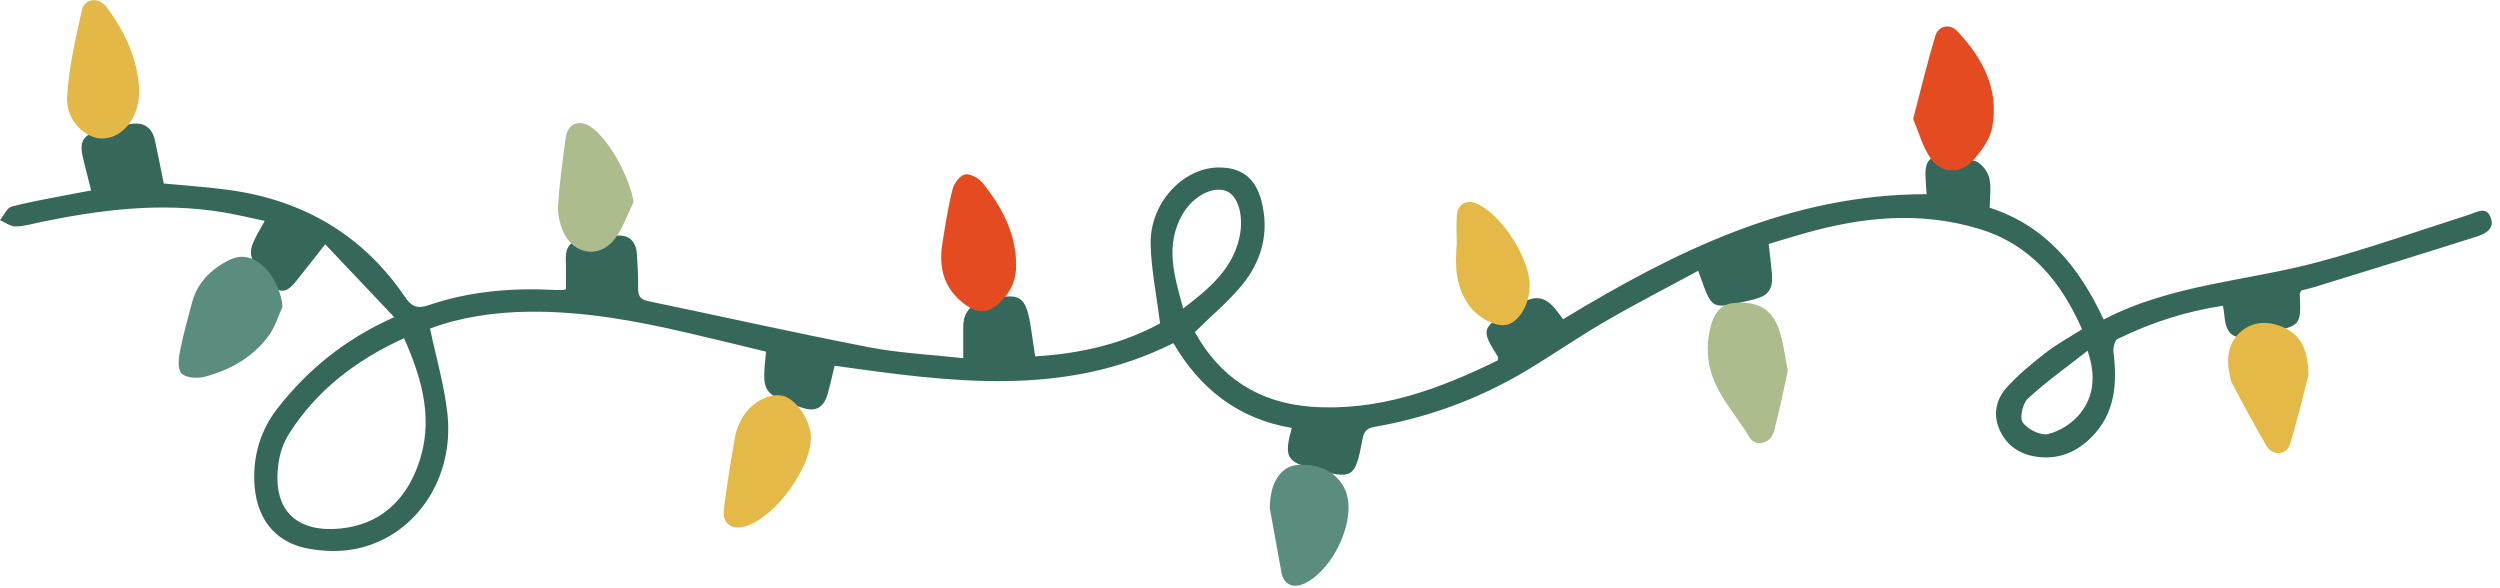 <?xml version="1.0" encoding="UTF-8"?> <svg xmlns="http://www.w3.org/2000/svg" width="234" height="55" viewBox="0 0 234 55" fill="none"> <g clip-path="url(#clip0_1039_339)"> <path fill-rule="evenodd" clip-rule="evenodd" d="M120.91 40.056C115.91 39.206 112.33 36.406 109.83 32.116C99.54 37.266 88.92 35.736 78.12 34.236C77.91 35.076 77.73 35.946 77.49 36.806C77.08 38.236 76.32 38.616 74.91 38.106C71.32 36.806 71.31 36.786 71.7 32.916C69.26 32.326 66.8 31.716 64.33 31.146C59.45 30.006 54.52 29.116 49.48 29.176C46.25 29.216 43.06 29.696 40.25 30.756C40.83 33.516 41.61 36.146 41.89 38.816C42.49 44.776 38.97 50.056 33.58 51.316C32.04 51.676 30.29 51.636 28.73 51.326C25.62 50.716 23.9 48.366 23.8 44.996C23.72 42.446 24.46 40.136 26.04 38.136C28.88 34.536 32.34 31.716 36.9 29.686C34.68 27.346 32.59 25.136 30.44 22.866C29.35 24.246 28.52 25.326 27.66 26.386C26.75 27.506 26.06 27.486 25.13 26.356C23 23.796 23 23.796 24.78 20.676C23.41 20.386 22.11 20.066 20.79 19.856C15.08 18.926 9.46 19.616 3.86 20.776C3.06 20.946 2.25 21.186 1.45 21.196C0.96 21.196 0.48 20.806 0 20.606C0.36 20.166 0.65 19.446 1.1 19.336C2.99 18.836 4.92 18.526 6.84 18.146C7.37 18.036 7.9 17.946 8.53 17.826C8.26 16.756 8 15.756 7.76 14.746C7.41 13.266 7.77 12.616 9.25 12.236C10.26 11.976 11.29 11.756 12.32 11.596C13.5 11.416 14.25 11.976 14.5 13.136C14.79 14.466 15.05 15.806 15.33 17.176C17.41 17.376 19.49 17.506 21.54 17.796C28.43 18.766 33.97 22.006 37.91 27.796C38.51 28.686 39.03 28.936 40.11 28.566C43.86 27.286 47.75 26.946 51.69 27.126C52.01 27.146 52.33 27.156 52.65 27.146C52.78 27.146 52.9 27.076 52.97 27.056C52.97 26.066 52.99 25.126 52.96 24.186C52.93 23.136 53.44 22.536 54.44 22.396C55.56 22.236 56.7 22.086 57.83 22.046C59.01 21.996 59.56 22.716 59.62 23.836C59.68 24.886 59.75 25.926 59.73 26.976C59.71 27.686 59.93 28.026 60.66 28.186C67.56 29.616 74.44 31.166 81.36 32.506C84.21 33.056 87.13 33.186 90.16 33.526C90.16 32.476 90.16 31.546 90.16 30.616C90.16 29.296 90.76 28.546 92.08 28.196C95.56 27.266 96.05 27.556 96.55 31.056C96.66 31.806 96.77 32.556 96.89 33.356C101.16 33.106 105.13 32.166 108.58 30.266C108.26 27.656 107.75 25.236 107.7 22.816C107.63 19.026 110.7 15.726 114.01 15.676C116.17 15.646 117.5 16.646 118.06 18.766C118.84 21.726 118.12 24.406 116.24 26.696C114.95 28.256 113.37 29.576 111.84 31.076C114.15 35.306 117.8 37.696 122.7 38.066C129 38.536 134.69 36.436 140.2 33.726C140.2 33.556 140.23 33.446 140.2 33.386C138.63 30.886 138.67 30.716 141.23 29.106C141.62 28.866 141.99 28.606 142.39 28.376C143.78 27.586 144.69 27.776 145.69 29.066C145.88 29.316 146.08 29.566 146.31 29.876C156.78 23.536 167.57 18.166 180.33 18.176C180.3 17.586 180.23 16.916 180.22 16.246C180.21 15.246 180.63 14.516 181.73 14.586C182.81 14.656 183.93 14.736 184.93 15.096C185.48 15.296 186.04 16.036 186.19 16.636C186.4 17.486 186.24 18.436 186.24 19.446C191.5 21.146 194.63 25.026 196.9 29.906C203.27 26.596 210.36 26.316 217.06 24.506C221.8 23.226 226.43 21.586 231.11 20.096C231.82 19.866 232.68 19.276 233.11 20.316C233.57 21.436 232.59 21.896 231.78 22.156C226.71 23.766 221.63 25.326 216.54 26.896C216.15 27.016 215.76 27.096 215.41 27.186C215.33 27.336 215.26 27.406 215.26 27.486C215.38 30.466 215.38 30.466 212.39 31.096C211.86 31.216 211.33 31.366 210.8 31.476C209.04 31.836 208.36 31.316 208.2 29.516C208.18 29.256 208.13 28.996 208.07 28.616C204.57 29.146 201.32 30.206 198.21 31.726C197.94 31.856 197.78 32.526 197.82 32.916C198.17 35.866 198.02 38.656 195.76 40.926C194.39 42.296 192.78 42.986 190.83 42.776C189.23 42.606 187.96 41.856 187.24 40.396C186.52 38.946 186.76 37.466 187.8 36.306C188.88 35.096 190.16 34.046 191.44 33.046C192.47 32.236 193.64 31.606 194.88 30.816C192.91 26.366 190.09 22.876 185.19 21.406C179.7 19.756 174.3 20.306 168.91 21.836C167.82 22.146 166.74 22.476 165.55 22.836C165.65 23.786 165.77 24.676 165.85 25.576C165.97 27.076 165.55 27.686 164.11 28.036C159.93 29.036 160.32 29.056 158.95 25.346C156.02 26.936 153.08 28.436 150.23 30.096C147.71 31.556 145.32 33.226 142.82 34.716C138.44 37.326 133.72 39.066 128.7 39.946C127.93 40.076 127.67 40.356 127.53 41.106C126.84 44.786 126.64 44.886 122.98 43.906C120.42 43.226 120.16 42.776 120.91 40.056ZM37.82 31.656C33.29 33.726 29.63 36.536 27.05 40.606C26.53 41.426 26.19 42.436 26.06 43.406C25.41 48.156 28.19 49.886 31.99 49.456C35.48 49.066 37.86 46.966 39.09 43.656C40.64 39.516 39.59 35.636 37.82 31.656ZM110.75 28.876C113.17 27.016 115.32 25.236 116 22.276C116.46 20.276 115.9 18.296 114.77 17.876C113.5 17.396 111.64 18.366 110.65 20.116C109.04 22.966 109.9 25.806 110.75 28.876ZM195.4 32.826C193.42 34.376 191.52 35.736 189.81 37.306C189.32 37.756 189.02 39.116 189.33 39.546C189.8 40.186 191 40.796 191.7 40.626C192.8 40.356 193.96 39.626 194.68 38.736C195.96 37.156 196.21 35.226 195.4 32.826Z" fill="#35685A"></path> <path fill-rule="evenodd" clip-rule="evenodd" d="M26.442 28.723C26.032 29.603 25.752 30.583 25.192 31.363C23.692 33.433 21.552 34.643 19.122 35.273C18.452 35.443 17.402 35.373 16.992 34.953C16.612 34.563 16.712 33.533 16.852 32.833C17.142 31.323 17.582 29.833 17.972 28.333C18.472 26.433 19.762 25.193 21.442 24.343C24.062 23.023 26.272 26.283 26.442 28.723Z" fill="#5A8D80"></path> <path fill-rule="evenodd" clip-rule="evenodd" d="M179.07 11.122C179.8 8.352 180.4 5.842 181.14 3.372C181.43 2.392 182.51 2.172 183.22 2.932C185.58 5.452 187.14 8.372 186.47 11.922C186.25 13.072 185.41 14.222 184.58 15.112C183.42 16.342 181.63 16.202 180.69 14.802C179.93 13.682 179.57 12.302 179.07 11.122Z" fill="#E44B21"></path> <path fill-rule="evenodd" clip-rule="evenodd" d="M167.342 34.682C166.922 36.562 166.552 38.522 166.022 40.442C165.722 41.522 164.322 41.862 163.782 40.972C162.372 38.612 160.292 36.592 159.912 33.702C159.812 32.952 159.822 32.152 159.942 31.402C160.272 29.402 160.982 28.502 162.202 28.372C164.442 28.132 165.842 28.872 166.512 30.842C166.922 32.032 167.062 33.302 167.342 34.682Z" fill="#ADBC8C"></path> <path fill-rule="evenodd" clip-rule="evenodd" d="M75.902 40.999C75.872 43.849 72.572 48.349 69.882 49.229C68.532 49.669 67.592 49.059 67.752 47.699C68.022 45.399 68.422 43.119 68.812 40.829C68.892 40.349 69.102 39.869 69.312 39.419C70.062 37.829 71.872 36.749 73.242 37.039C74.522 37.319 75.922 39.399 75.902 40.999Z" fill="#E4B947"></path> <path fill-rule="evenodd" clip-rule="evenodd" d="M95.108 24.647C95.158 26.097 94.658 27.307 93.598 28.307C92.568 29.277 91.628 29.407 90.438 28.577C88.418 27.167 87.828 25.167 88.198 22.837C88.468 21.137 88.728 19.417 89.148 17.757C89.288 17.187 89.828 16.427 90.318 16.327C90.808 16.227 91.618 16.677 91.988 17.127C93.728 19.327 95.058 21.737 95.108 24.647Z" fill="#E44B21"></path> <path fill-rule="evenodd" clip-rule="evenodd" d="M13.02 8.233C13.02 8.603 13.02 8.693 13.02 8.783C12.95 11.053 11.49 12.883 9.68 12.963C7.99 13.033 6.15 11.263 6.28 9.053C6.44 6.323 7.07 3.593 7.68 0.913C7.93 -0.167 9.25 -0.287 9.95 0.633C11.71 2.953 12.86 5.543 13.02 8.233Z" fill="#E4B847"></path> <path fill-rule="evenodd" clip-rule="evenodd" d="M216.079 35.081C215.599 36.901 215.049 39.281 214.329 41.611C214.019 42.611 212.699 42.681 212.159 41.761C211.029 39.851 209.998 37.881 208.948 35.931C208.818 35.701 208.769 35.421 208.709 35.151C208.359 33.541 208.549 31.961 209.879 30.931C211.039 30.021 212.509 30.041 213.879 30.711C215.449 31.471 216.019 32.841 216.079 35.081Z" fill="#E4B947"></path> <path fill-rule="evenodd" clip-rule="evenodd" d="M118.852 47.566C118.862 45.116 119.912 43.666 121.402 43.526C123.812 43.296 125.772 44.586 126.152 46.666C126.632 49.316 124.662 53.296 122.242 54.546C121.192 55.086 120.372 54.846 120.012 53.876C119.952 53.706 119.932 53.526 119.902 53.346C119.522 51.246 119.142 49.146 118.852 47.566Z" fill="#5A8D80"></path> <path fill-rule="evenodd" clip-rule="evenodd" d="M59.304 18.92C58.704 20.11 58.284 21.44 57.474 22.45C56.064 24.22 53.664 23.81 52.734 21.72C52.394 20.96 52.184 20.04 52.234 19.22C52.374 17.09 52.664 14.97 52.954 12.86C53.134 11.58 54.184 11.15 55.264 11.85C56.994 12.98 58.964 16.64 59.304 18.92Z" fill="#ADBC8C"></path> <path fill-rule="evenodd" clip-rule="evenodd" d="M136.352 22.833C136.352 21.923 136.282 21.003 136.372 20.103C136.472 19.063 137.312 18.643 138.262 19.073C140.592 20.113 143.252 24.303 143.182 26.823C143.132 28.503 142.212 30.073 141.102 30.383C140.052 30.673 138.292 29.753 137.422 28.473C136.242 26.753 136.182 24.803 136.352 22.833Z" fill="#E4B947"></path> </g> <defs> <clipPath id="clip0_1039_339"> <rect width="233.2" height="54.82" fill="white"></rect> </clipPath> </defs> </svg> 